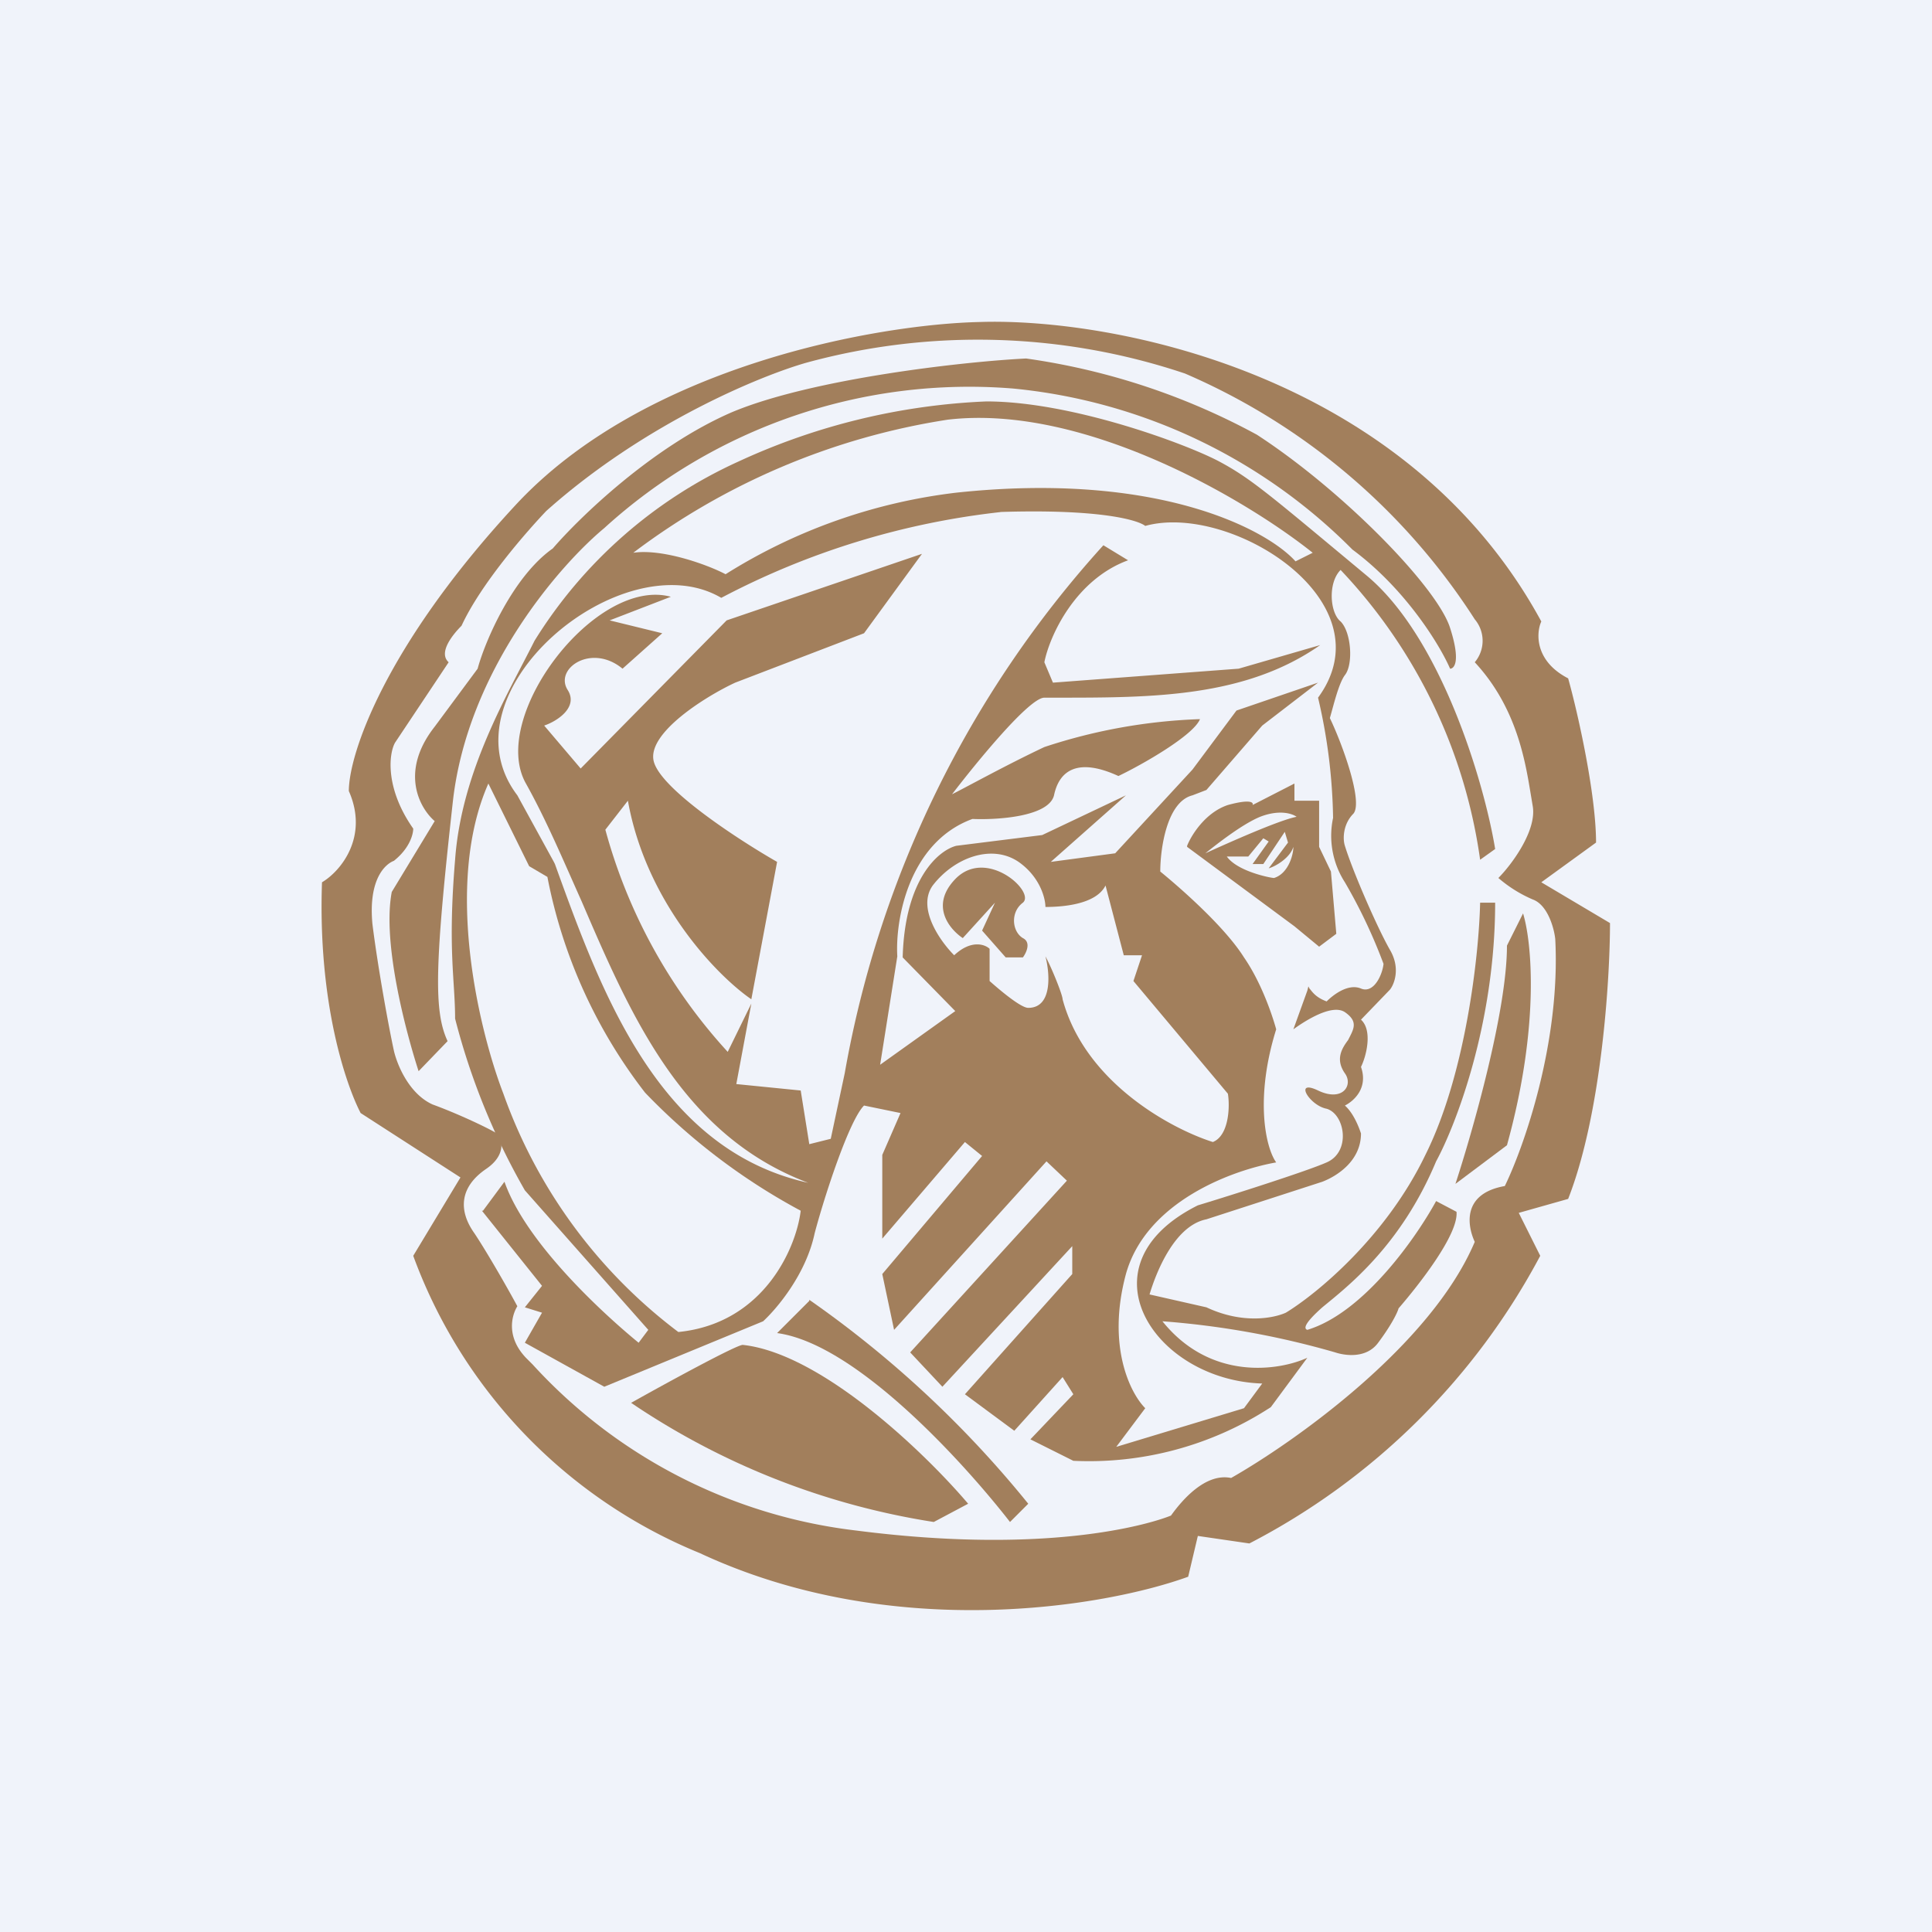 <!-- by TradingView --><svg width="18" height="18" viewBox="0 0 18 18" xmlns="http://www.w3.org/2000/svg"><path fill="#F0F3FA" d="M0 0h18v18H0z"/><path d="M9.13 3c1.22-.04 3.97.47 5.23 2.79-.05.11-.06.37.25.53.09.32.26 1.08.26 1.53l-.51.37.64.38c0 .53-.08 1.78-.39 2.57l-.46.13.2.4a6.4 6.4 0 0 1-2.71 2.68l-.48-.07-.09.38c-.77.28-2.75.62-4.55-.22a4.76 4.76 0 0 1-2.67-2.77l.44-.73-.93-.6c-.13-.25-.4-1.01-.36-2.15.17-.1.44-.42.25-.85 0-.34.33-1.34 1.54-2.65C6 3.4 8.19 3.02 9.13 3Zm1.78 11.12c.1-.14.32-.4.56-.35.58-.33 1.86-1.23 2.27-2.2-.07-.15-.12-.45.28-.52.18-.37.52-1.34.47-2.3-.01-.1-.07-.32-.21-.37a1.23 1.23 0 0 1-.32-.2c.12-.12.36-.44.32-.67l-.02-.12c-.05-.3-.13-.8-.52-1.22a.31.31 0 0 0 0-.4 6.05 6.05 0 0 0-2.7-2.29 6.06 6.06 0 0 0-3.53-.1c-.42.12-1.5.56-2.42 1.38-.19.2-.61.68-.79 1.07-.08.08-.22.25-.12.34l-.5.75c-.06.11-.09.43.17.8 0 .05-.03.18-.18.3-.08.03-.24.17-.2.59.05.4.15.95.2 1.18.03.13.14.4.36.5.22.08.5.21.6.27.05.05.09.2-.1.33-.25.17-.26.39-.11.6.12.18.32.53.4.68-.05.08-.11.28.08.48l.06.06a4.85 4.85 0 0 0 3.02 1.55c1.87.24 2.81-.09 2.93-.14Z" fill="#A27F5C"/><path d="m4.5 11.28.2-.27c.2.57.92 1.23 1.25 1.5l.09-.12-1.15-1.3a6.42 6.42 0 0 1-.65-1.6c0-.36-.07-.64 0-1.48.06-.83.49-1.54.74-2.04a4.35 4.35 0 0 1 1.9-1.67 6.1 6.1 0 0 1 2.31-.56c.8 0 1.87.4 2.17.56.3.16.48.32 1.37 1.06.7.58 1.1 1.94 1.2 2.55l-.14.1a4.91 4.91 0 0 0-1.3-2.7c-.12.12-.1.4 0 .48.1.1.12.4.04.5-.06.08-.11.3-.14.4.12.25.31.78.22.89-.1.1-.1.24-.08.3.07.23.3.76.42.97.1.17.04.32 0 .37l-.27.28c.11.1.05.34 0 .44.07.2-.07.32-.15.36.08.07.13.2.15.26 0 .26-.23.4-.36.45l-1.08.35c-.3.06-.47.5-.53.7l.53.12c.34.16.63.1.74.05.28-.17.93-.7 1.3-1.47.38-.76.5-1.88.51-2.35h.14c0 1.13-.37 2.08-.55 2.41-.33.79-.83 1.17-1.06 1.36-.18.16-.17.2-.14.21.53-.16 1.02-.87 1.2-1.2l.19.1c.02.21-.35.68-.54.9-.01.04-.07.16-.19.32-.11.15-.31.12-.4.09a7.93 7.93 0 0 0-1.61-.29c.45.56 1.09.46 1.35.34l-.34.46a3.1 3.1 0 0 1-1.84.5l-.4-.2.4-.42-.1-.16-.45.5-.46-.34 1-1.12v-.26l-1.21 1.31-.3-.32L9.94 11l-.19-.18-1.42 1.57-.11-.52.93-1.1-.16-.13-.77.9v-.78l.17-.39-.34-.07c-.14.14-.37.85-.46 1.19-.08.38-.35.7-.48.82l-1.48.61-.74-.41.16-.28-.16-.05.16-.2-.56-.7Z" fill="#A27F5C"/><path d="M6.32 12.41c.8-.08 1.1-.79 1.14-1.13a5.82 5.82 0 0 1-1.45-1.1 4.75 4.75 0 0 1-.91-2.01l-.17-.1-.38-.77c-.42.95-.08 2.32.14 2.89a4.78 4.78 0 0 0 1.63 2.22Z" fill="#F0F3FA"/><path fill-rule="evenodd" d="M9.33 4.77a7.3 7.3 0 0 0-2.61.8c-.92-.54-2.63.88-1.9 1.84l.34.62.01.02c.43 1.19.96 2.66 2.36 2.97-1.17-.44-1.65-1.55-2.11-2.62-.17-.38-.33-.76-.52-1.1-.35-.62.65-1.93 1.35-1.74l-.57.22.49.12-.37.33c-.29-.24-.64 0-.51.2.1.16-.1.29-.22.33l.34.4 1.36-1.38 1.82-.62-.54.74-1.2.46c-.28.13-.82.47-.76.73.06.26.8.74 1.15.94L7 9.31c-.32-.22-.98-.9-1.15-1.85l-.21.27A5 5 0 0 0 6.78 9.8L7 9.35l-.14.75.6.06.08.5.2-.05.13-.61a9.86 9.86 0 0 1 2.41-4.92l.23.14c-.49.18-.73.7-.78.95l.08.19 1.73-.13.76-.22c-.7.49-1.57.49-2.45.49h-.12c-.14 0-.63.6-.86.9.14-.07.5-.27.86-.44a5.16 5.16 0 0 1 1.45-.26c-.06.15-.53.42-.76.53-.37-.17-.55-.06-.6.18-.05.2-.53.23-.76.22-.6.22-.72.95-.7 1.28L8.2 9.92l.7-.5-.49-.5c.02-.74.34-1 .5-1.04l.8-.1.78-.37-.7.62.6-.08.72-.78.41-.55.76-.26-.52.4-.52.6-.13.05c-.24.06-.3.5-.3.71 0 0 .56.45.78.8.2.29.3.67.3.67-.2.64-.1 1.1 0 1.24-.4.07-1.21.36-1.4 1.04-.18.67.04 1.11.18 1.25l-.27.36 1.19-.36.17-.23c-1-.03-1.72-1.1-.6-1.66.33-.1 1.02-.32 1.2-.4.23-.1.17-.45 0-.5-.16-.03-.31-.28-.08-.17.23.11.33-.05.25-.16-.09-.13-.03-.23.03-.31.05-.1.1-.17-.03-.26-.12-.08-.37.08-.48.16l.13-.36.01-.04.01.02c.02.02.05.08.16.12.06-.06.2-.17.32-.12.12.05.2-.13.21-.23a4.93 4.93 0 0 0-.36-.76.8.8 0 0 1-.11-.6 5.2 5.2 0 0 0-.14-1.12c.66-.9-.82-1.82-1.61-1.6-.06-.05-.4-.16-1.35-.13Zm1.73 3.12 1 .74.23.19.16-.12-.05-.58-.11-.23V7.46h-.23V7.3l-.39.2c.01-.02-.01-.06-.23 0-.21.07-.34.28-.38.38Zm.68-.28c.18-.07.3-.03.34 0-.16.03-.63.24-.85.34.1-.08.34-.27.51-.34Zm.31.28c0 .08-.05.25-.18.29-.03 0-.34-.06-.44-.2h.2l.14-.17.05.03-.15.21h.1l.2-.3.03.1-.18.24c.07-.02.2-.1.23-.2Zm-.75 2.75c-.38-.12-1.19-.55-1.4-1.33 0-.04-.1-.29-.16-.4.04.15.07.48-.16.48-.07 0-.27-.17-.36-.25v-.3c-.04-.04-.17-.09-.33.06-.13-.13-.35-.44-.2-.65.2-.26.55-.39.8-.22.2.14.25.34.25.42.15 0 .47-.02.56-.2l.17.65h.17l-.08.24.88 1.05c.02.12.01.39-.14.45ZM9.53 8.92c.03-.04.08-.14 0-.18-.1-.06-.12-.24 0-.33.12-.1-.34-.52-.63-.22-.24.25-.05.47.07.55l.3-.33-.12.26.22.25h.16Z" fill="#F0F3FA"/><path d="m3.9 9.98.27-.28c-.13-.28-.12-.71.05-2.24.14-1.22 1-2.2 1.41-2.54a5.05 5.05 0 0 1 3.81-1.3 5.15 5.15 0 0 1 3.16 1.5c.5.37.82.9.91 1.11.04 0 .1-.07 0-.38-.12-.38-1-1.28-1.8-1.8a6.35 6.35 0 0 0-2.15-.71c-.6.03-2 .19-2.74.5-.74.32-1.42.98-1.67 1.27-.37.26-.63.86-.7 1.12l-.4.54c-.33.42-.14.76 0 .88l-.4.66c-.09.47.13 1.3.25 1.67ZM14.04 10.67c.31-1.12.23-1.9.15-2.16l-.15.3c0 .61-.32 1.73-.48 2.22l.48-.36ZM7.54 12.12l-.3.3c.74.1 1.75 1.22 2.17 1.76l.17-.17a9.93 9.93 0 0 0-2.04-1.9Z" fill="#A27F5C"/><path d="M6.92 12.53c.74.08 1.71 1.02 2.1 1.48l-.32.17a6.93 6.93 0 0 1-2.82-1.11c.32-.18.98-.54 1.04-.54Z" fill="#A27F5C"/><path d="M5.9 5.15c.27-.04.69.11.86.2a5.18 5.18 0 0 1 2.15-.76c1.87-.2 2.89.34 3.16.64l.16-.08c-.6-.48-2.12-1.39-3.4-1.24A6.5 6.5 0 0 0 5.9 5.15Z" fill="#F0F3FA"/></svg>